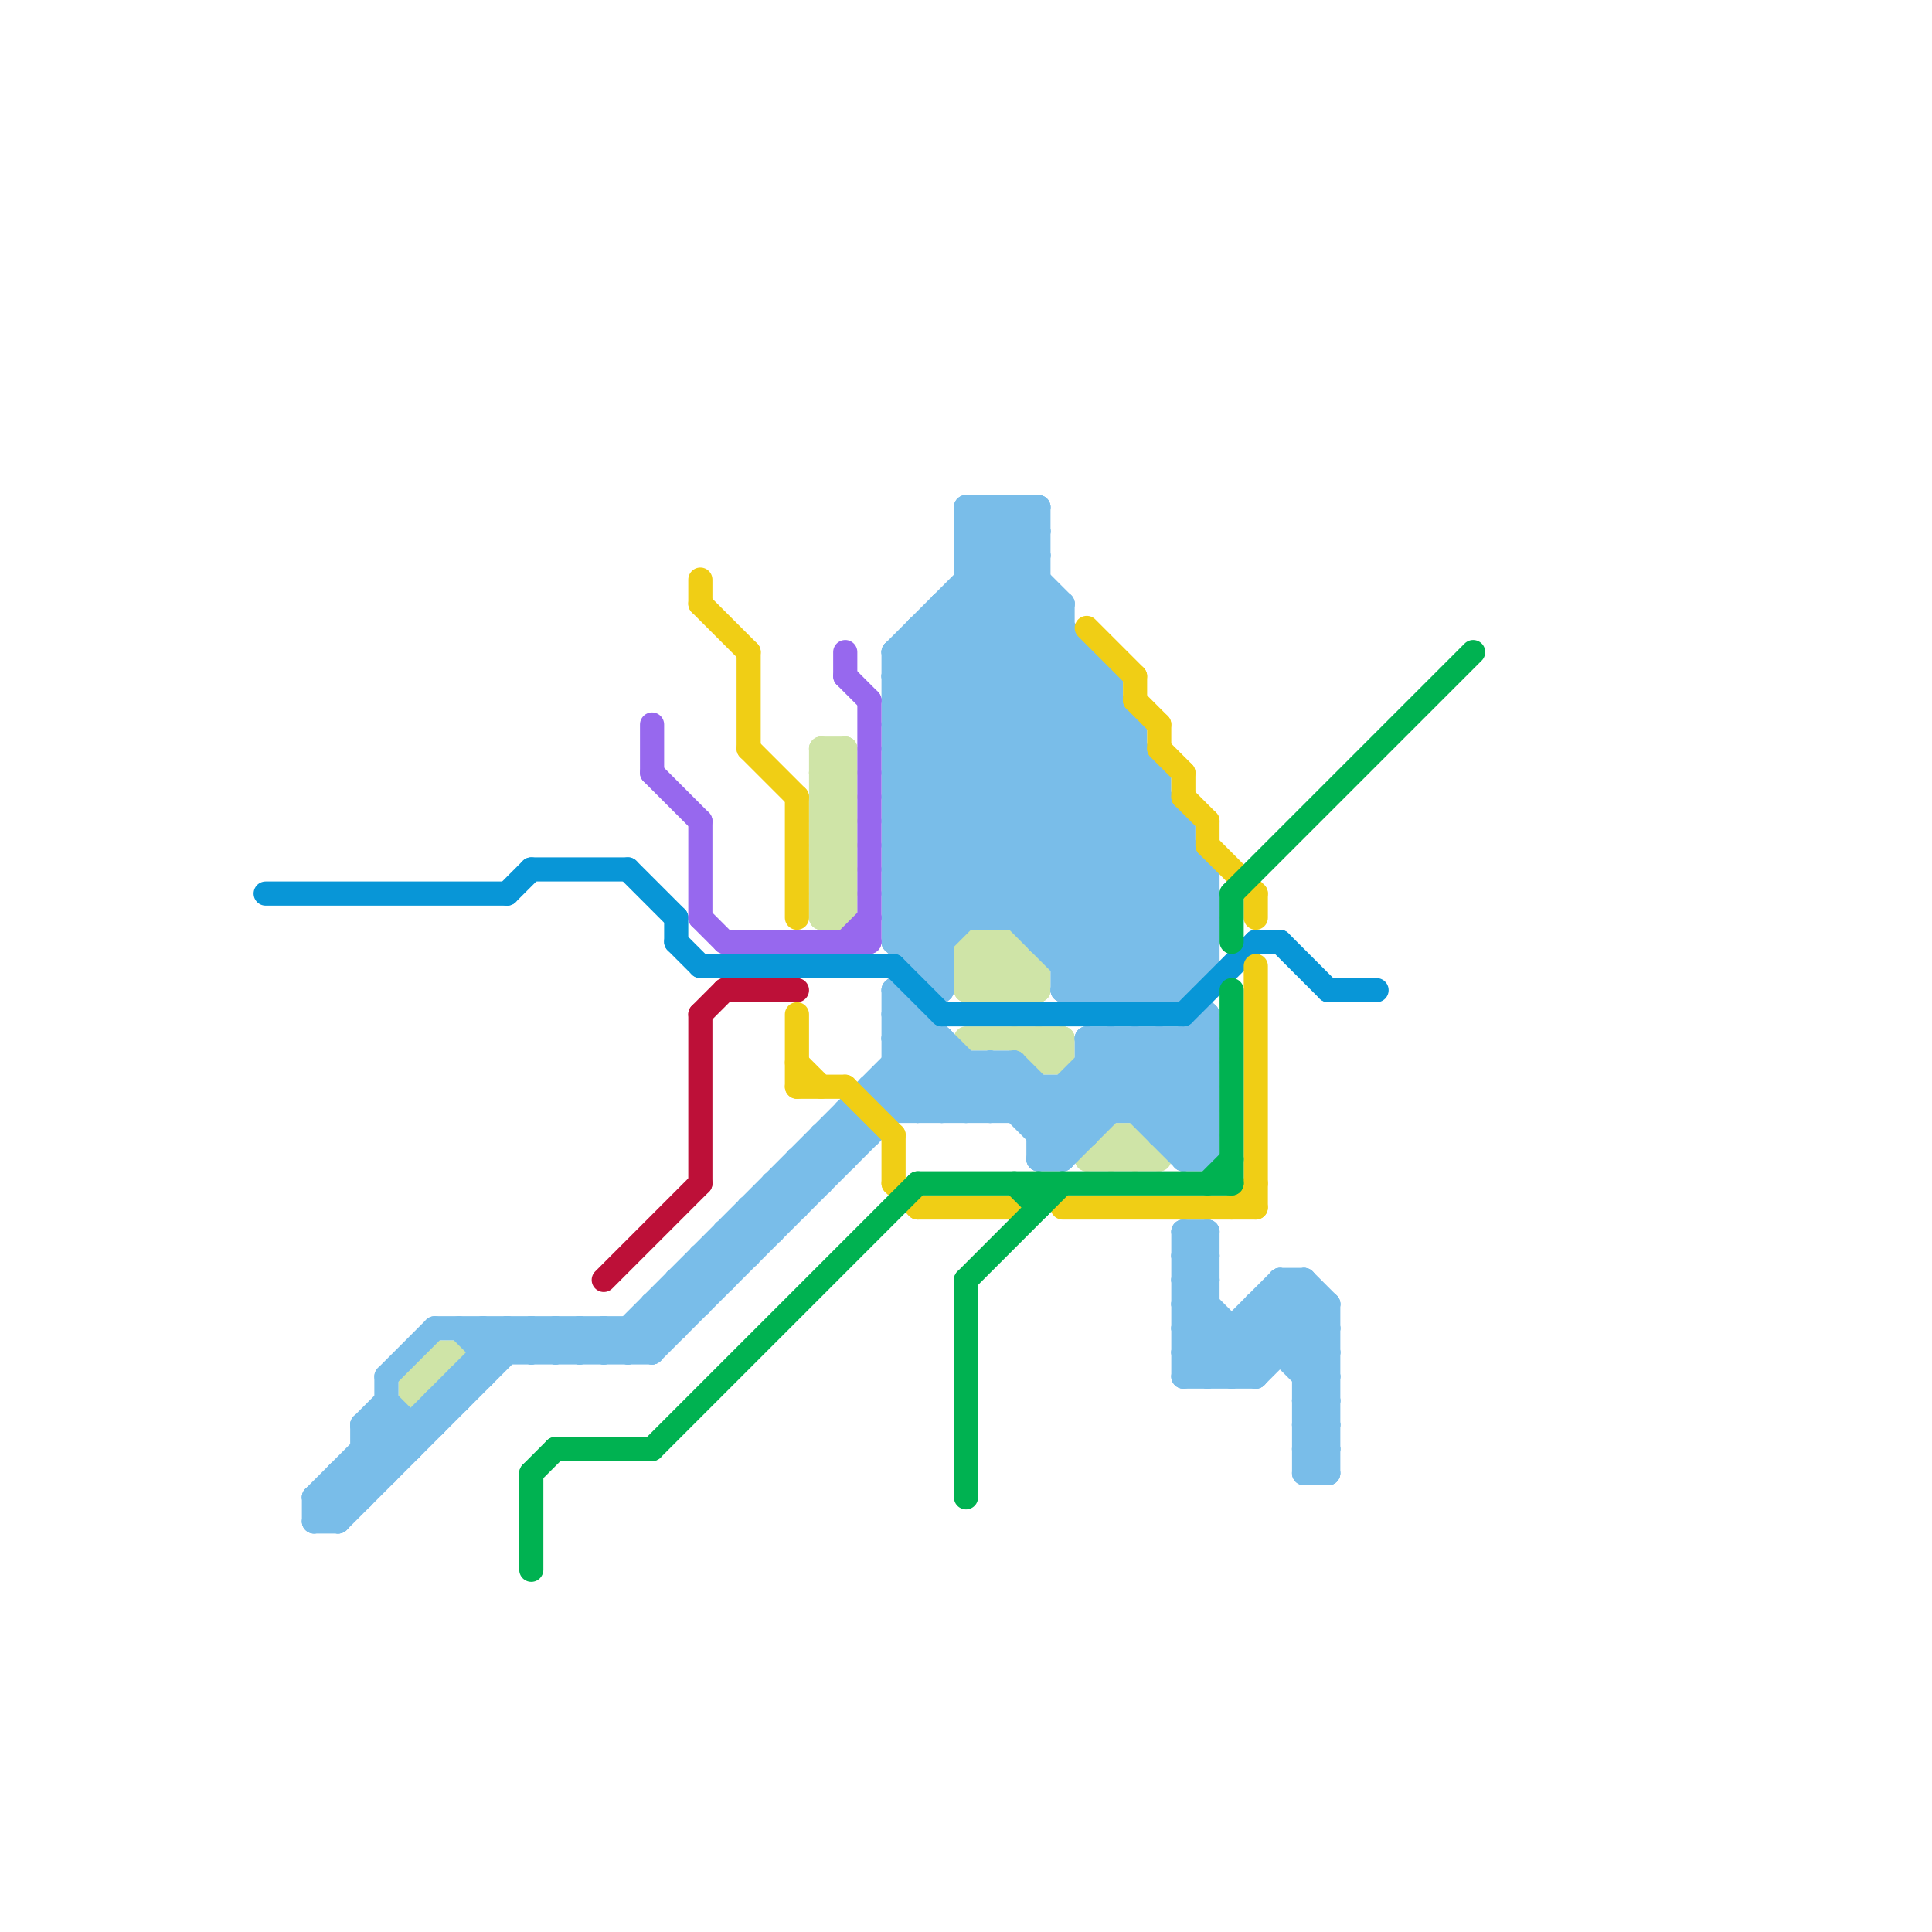 
<svg version="1.1" xmlns="http://www.w3.org/2000/svg" viewBox="0 0 80 80">
<style>text { font: 1px Helvetica; font-weight: 600; white-space: pre; dominant-baseline: central; } line { stroke-width: 1; fill: none; stroke-linecap: round; stroke-linejoin: round; } .c0 { stroke: #cfe4a7 } .c1 { stroke: #79bde9 } .c2 { stroke: #0896d7 } .c3 { stroke: #9768ee } .c4 { stroke: #bd1038 } .c5 { stroke: #f0ce15 } .c6 { stroke: #00b251 } .w1 { stroke-width: 1; }</style><defs><g id="wm-xf"><circle r="1.2" fill="#000"/><circle r="0.9" fill="#fff"/><circle r="0.6" fill="#000"/><circle r="0.3" fill="#fff"/></g><g id="wm"><circle r="0.6" fill="#000"/><circle r="0.3" fill="#fff"/></g></defs><line class="c0 " x1="34" y1="34" x2="35" y2="35"/><line class="c0 " x1="34" y1="32" x2="35" y2="32"/><line class="c0 " x1="40" y1="40" x2="43" y2="40"/><line class="c0 " x1="43" y1="44" x2="44" y2="44"/><line class="c0 " x1="42" y1="43" x2="43" y2="44"/><line class="c0 " x1="34" y1="33" x2="35" y2="33"/><line class="c0 " x1="18" y1="56" x2="19" y2="56"/><line class="c0 " x1="45" y1="48" x2="46" y2="47"/><line class="c0 " x1="40" y1="39" x2="42" y2="41"/><line class="c0 " x1="35" y1="31" x2="35" y2="38"/><line class="c0 " x1="34" y1="38" x2="35" y2="37"/><line class="c0 " x1="45" y1="48" x2="48" y2="48"/><line class="c0 " x1="17" y1="58" x2="19" y2="56"/><line class="c0 " x1="18" y1="56" x2="18" y2="57"/><line class="c0 " x1="34" y1="37" x2="35" y2="36"/><line class="c0 " x1="34" y1="36" x2="35" y2="37"/><line class="c0 " x1="34" y1="31" x2="35" y2="32"/><line class="c0 " x1="34" y1="37" x2="35" y2="38"/><line class="c0 " x1="34" y1="35" x2="35" y2="34"/><line class="c0 " x1="47" y1="47" x2="48" y2="48"/><line class="c0 " x1="40" y1="43" x2="44" y2="43"/><line class="c0 " x1="34" y1="32" x2="35" y2="31"/><line class="c0 " x1="40" y1="40" x2="41" y2="39"/><line class="c0 " x1="46" y1="47" x2="47" y2="48"/><line class="c0 " x1="34" y1="34" x2="35" y2="34"/><line class="c0 " x1="43" y1="44" x2="44" y2="43"/><line class="c0 " x1="34" y1="33" x2="35" y2="32"/><line class="c0 " x1="17" y1="57" x2="18" y2="57"/><line class="c0 " x1="43" y1="43" x2="43" y2="44"/><line class="c0 " x1="46" y1="48" x2="47" y2="47"/><line class="c0 " x1="34" y1="36" x2="35" y2="36"/><line class="c0 " x1="43" y1="40" x2="43" y2="41"/><line class="c0 " x1="42" y1="39" x2="43" y2="40"/><line class="c0 " x1="34" y1="31" x2="35" y2="31"/><line class="c0 " x1="34" y1="37" x2="35" y2="37"/><line class="c0 " x1="34" y1="35" x2="35" y2="36"/><line class="c0 " x1="41" y1="39" x2="41" y2="41"/><line class="c0 " x1="34" y1="34" x2="35" y2="33"/><line class="c0 " x1="40" y1="40" x2="41" y2="41"/><line class="c0 " x1="40" y1="41" x2="42" y2="39"/><line class="c0 " x1="34" y1="32" x2="35" y2="33"/><line class="c0 " x1="46" y1="47" x2="47" y2="47"/><line class="c0 " x1="17" y1="57" x2="17" y2="58"/><line class="c0 " x1="42" y1="41" x2="43" y2="40"/><line class="c0 " x1="42" y1="39" x2="42" y2="41"/><line class="c0 " x1="34" y1="33" x2="35" y2="34"/><line class="c0 " x1="40" y1="39" x2="42" y2="39"/><line class="c0 " x1="17" y1="57" x2="18" y2="56"/><line class="c0 " x1="34" y1="31" x2="34" y2="38"/><line class="c0 " x1="47" y1="47" x2="47" y2="48"/><line class="c0 " x1="34" y1="36" x2="35" y2="35"/><line class="c0 " x1="46" y1="47" x2="46" y2="48"/><line class="c0 " x1="41" y1="39" x2="43" y2="41"/><line class="c0 " x1="44" y1="43" x2="44" y2="44"/><line class="c0 " x1="34" y1="38" x2="35" y2="38"/><line class="c0 " x1="40" y1="41" x2="43" y2="41"/><line class="c0 " x1="40" y1="39" x2="40" y2="41"/><line class="c0 " x1="34" y1="35" x2="35" y2="35"/><line class="c0 " x1="43" y1="43" x2="44" y2="44"/><line class="c0 " x1="41" y1="41" x2="42" y2="40"/><line class="c1 " x1="37" y1="28" x2="46" y2="28"/><line class="c1 " x1="48" y1="47" x2="50" y2="45"/><line class="c1 " x1="40" y1="23" x2="43" y2="23"/><line class="c1 " x1="49" y1="52" x2="50" y2="52"/><line class="c1 " x1="28" y1="53" x2="29" y2="54"/><line class="c1 " x1="40" y1="24" x2="48" y2="32"/><line class="c1 " x1="44" y1="48" x2="50" y2="42"/><line class="c1 " x1="43" y1="48" x2="44" y2="48"/><line class="c1 " x1="37" y1="41" x2="44" y2="48"/><line class="c1 " x1="35" y1="46" x2="35" y2="48"/><line class="c1 " x1="37" y1="44" x2="42" y2="44"/><line class="c1 " x1="45" y1="27" x2="45" y2="41"/><line class="c1 " x1="24" y1="55" x2="25" y2="56"/><line class="c1 " x1="37" y1="37" x2="50" y2="37"/><line class="c1 " x1="35" y1="46" x2="36" y2="47"/><line class="c1 " x1="37" y1="34" x2="41" y2="38"/><line class="c1 " x1="37" y1="39" x2="39" y2="39"/><line class="c1 " x1="37" y1="42" x2="41" y2="46"/><line class="c1 " x1="18" y1="58" x2="18" y2="59"/><line class="c1 " x1="54" y1="59" x2="55" y2="60"/><line class="c1 " x1="18" y1="58" x2="19" y2="58"/><line class="c1 " x1="49" y1="56" x2="55" y2="56"/><line class="c1 " x1="51" y1="57" x2="54" y2="54"/><line class="c1 " x1="33" y1="48" x2="34" y2="49"/><line class="c1 " x1="48" y1="46" x2="50" y2="44"/><line class="c1 " x1="39" y1="25" x2="39" y2="41"/><line class="c1 " x1="22" y1="56" x2="23" y2="55"/><line class="c1 " x1="43" y1="47" x2="45" y2="47"/><line class="c1 " x1="37" y1="32" x2="48" y2="32"/><line class="c1 " x1="55" y1="54" x2="55" y2="61"/><line class="c1 " x1="47" y1="46" x2="50" y2="43"/><line class="c1 " x1="42" y1="21" x2="42" y2="38"/><line class="c1 " x1="23" y1="55" x2="24" y2="56"/><line class="c1 " x1="27" y1="54" x2="28" y2="55"/><line class="c1 " x1="37" y1="27" x2="50" y2="40"/><line class="c1 " x1="37" y1="29" x2="50" y2="42"/><line class="c1 " x1="48" y1="32" x2="48" y2="41"/><line class="c1 " x1="39" y1="26" x2="50" y2="37"/><line class="c1 " x1="29" y1="52" x2="30" y2="53"/><line class="c1 " x1="49" y1="51" x2="50" y2="51"/><line class="c1 " x1="49" y1="53" x2="50" y2="53"/><line class="c1 " x1="37" y1="37" x2="39" y2="39"/><line class="c1 " x1="16" y1="59" x2="17" y2="60"/><line class="c1 " x1="37" y1="39" x2="39" y2="41"/><line class="c1 " x1="38" y1="46" x2="40" y2="44"/><line class="c1 " x1="13" y1="62" x2="16" y2="59"/><line class="c1 " x1="52" y1="57" x2="55" y2="54"/><line class="c1 " x1="47" y1="43" x2="47" y2="46"/><line class="c1 " x1="37" y1="46" x2="50" y2="46"/><line class="c1 " x1="47" y1="30" x2="47" y2="41"/><line class="c1 " x1="42" y1="44" x2="42" y2="46"/><line class="c1 " x1="38" y1="26" x2="50" y2="38"/><line class="c1 " x1="13" y1="63" x2="21" y2="55"/><line class="c1 " x1="40" y1="46" x2="42" y2="44"/><line class="c1 " x1="13" y1="62" x2="13" y2="63"/><line class="c1 " x1="53" y1="53" x2="54" y2="53"/><line class="c1 " x1="54" y1="58" x2="55" y2="57"/><line class="c1 " x1="31" y1="50" x2="31" y2="52"/><line class="c1 " x1="38" y1="40" x2="39" y2="40"/><line class="c1 " x1="37" y1="29" x2="43" y2="23"/><line class="c1 " x1="40" y1="25" x2="49" y2="34"/><line class="c1 " x1="52" y1="54" x2="55" y2="57"/><line class="c1 " x1="37" y1="27" x2="45" y2="27"/><line class="c1 " x1="19" y1="57" x2="19" y2="58"/><line class="c1 " x1="37" y1="45" x2="39" y2="43"/><line class="c1 " x1="19" y1="57" x2="20" y2="57"/><line class="c1 " x1="41" y1="38" x2="47" y2="32"/><line class="c1 " x1="49" y1="54" x2="50" y2="53"/><line class="c1 " x1="49" y1="56" x2="50" y2="55"/><line class="c1 " x1="37" y1="37" x2="46" y2="28"/><line class="c1 " x1="44" y1="39" x2="49" y2="34"/><line class="c1 " x1="20" y1="56" x2="27" y2="56"/><line class="c1 " x1="37" y1="39" x2="46" y2="30"/><line class="c1 " x1="37" y1="33" x2="48" y2="33"/><line class="c1 " x1="24" y1="56" x2="25" y2="55"/><line class="c1 " x1="34" y1="47" x2="35" y2="48"/><line class="c1 " x1="25" y1="55" x2="26" y2="56"/><line class="c1 " x1="39" y1="25" x2="50" y2="36"/><line class="c1 " x1="49" y1="57" x2="52" y2="57"/><line class="c1 " x1="37" y1="41" x2="37" y2="46"/><line class="c1 " x1="40" y1="22" x2="46" y2="28"/><line class="c1 " x1="13" y1="62" x2="15" y2="62"/><line class="c1 " x1="28" y1="53" x2="28" y2="55"/><line class="c1 " x1="36" y1="45" x2="37" y2="46"/><line class="c1 " x1="54" y1="58" x2="55" y2="59"/><line class="c1 " x1="41" y1="21" x2="41" y2="38"/><line class="c1 " x1="44" y1="40" x2="49" y2="35"/><line class="c1 " x1="13" y1="63" x2="14" y2="63"/><line class="c1 " x1="20" y1="55" x2="21" y2="56"/><line class="c1 " x1="40" y1="23" x2="42" y2="21"/><line class="c1 " x1="37" y1="31" x2="47" y2="41"/><line class="c1 " x1="33" y1="48" x2="35" y2="48"/><line class="c1 " x1="15" y1="60" x2="17" y2="60"/><line class="c1 " x1="48" y1="41" x2="50" y2="39"/><line class="c1 " x1="40" y1="21" x2="44" y2="25"/><line class="c1 " x1="41" y1="46" x2="42" y2="45"/><line class="c1 " x1="49" y1="56" x2="50" y2="57"/><line class="c1 " x1="27" y1="54" x2="29" y2="54"/><line class="c1 " x1="37" y1="32" x2="46" y2="41"/><line class="c1 " x1="39" y1="25" x2="44" y2="25"/><line class="c1 " x1="48" y1="43" x2="50" y2="45"/><line class="c1 " x1="18" y1="55" x2="28" y2="55"/><line class="c1 " x1="38" y1="26" x2="44" y2="26"/><line class="c1 " x1="33" y1="48" x2="33" y2="50"/><line class="c1 " x1="38" y1="26" x2="38" y2="40"/><line class="c1 " x1="54" y1="57" x2="55" y2="56"/><line class="c1 " x1="37" y1="45" x2="38" y2="46"/><line class="c1 " x1="48" y1="47" x2="50" y2="47"/><line class="c1 " x1="27" y1="54" x2="27" y2="56"/><line class="c1 " x1="40" y1="22" x2="43" y2="22"/><line class="c1 " x1="44" y1="25" x2="44" y2="41"/><line class="c1 " x1="37" y1="28" x2="43" y2="22"/><line class="c1 " x1="15" y1="59" x2="18" y2="59"/><line class="c1 " x1="37" y1="30" x2="43" y2="24"/><line class="c1 " x1="37" y1="34" x2="44" y2="27"/><line class="c1 " x1="54" y1="59" x2="55" y2="59"/><line class="c1 " x1="32" y1="49" x2="34" y2="49"/><line class="c1 " x1="42" y1="46" x2="43" y2="45"/><line class="c1 " x1="54" y1="61" x2="55" y2="61"/><line class="c1 " x1="16" y1="57" x2="18" y2="55"/><line class="c1 " x1="44" y1="45" x2="44" y2="48"/><line class="c1 " x1="49" y1="53" x2="52" y2="56"/><line class="c1 " x1="52" y1="55" x2="55" y2="58"/><line class="c1 " x1="37" y1="35" x2="40" y2="38"/><line class="c1 " x1="49" y1="47" x2="50" y2="46"/><line class="c1 " x1="37" y1="32" x2="44" y2="25"/><line class="c1 " x1="24" y1="55" x2="24" y2="56"/><line class="c1 " x1="37" y1="30" x2="48" y2="41"/><line class="c1 " x1="43" y1="47" x2="47" y2="43"/><line class="c1 " x1="37" y1="27" x2="37" y2="39"/><line class="c1 " x1="27" y1="56" x2="39" y2="44"/><line class="c1 " x1="44" y1="41" x2="49" y2="41"/><line class="c1 " x1="49" y1="54" x2="52" y2="57"/><line class="c1 " x1="37" y1="34" x2="49" y2="34"/><line class="c1 " x1="37" y1="28" x2="49" y2="40"/><line class="c1 " x1="45" y1="44" x2="50" y2="44"/><line class="c1 " x1="52" y1="54" x2="55" y2="54"/><line class="c1 " x1="50" y1="42" x2="50" y2="48"/><line class="c1 " x1="49" y1="53" x2="50" y2="52"/><line class="c1 " x1="37" y1="33" x2="45" y2="41"/><line class="c1 " x1="53" y1="54" x2="55" y2="56"/><line class="c1 " x1="37" y1="36" x2="50" y2="36"/><line class="c1 " x1="14" y1="63" x2="22" y2="55"/><line class="c1 " x1="37" y1="42" x2="38" y2="42"/><line class="c1 " x1="37" y1="38" x2="50" y2="38"/><line class="c1 " x1="26" y1="55" x2="27" y2="56"/><line class="c1 " x1="54" y1="60" x2="55" y2="60"/><line class="c1 " x1="44" y1="40" x2="50" y2="40"/><line class="c1 " x1="34" y1="47" x2="34" y2="49"/><line class="c1 " x1="26" y1="56" x2="35" y2="47"/><line class="c1 " x1="37" y1="33" x2="44" y2="26"/><line class="c1 " x1="50" y1="36" x2="50" y2="40"/><line class="c1 " x1="17" y1="59" x2="17" y2="60"/><line class="c1 " x1="37" y1="35" x2="45" y2="27"/><line class="c1 " x1="41" y1="21" x2="43" y2="23"/><line class="c1 " x1="53" y1="53" x2="53" y2="56"/><line class="c1 " x1="52" y1="54" x2="52" y2="57"/><line class="c1 " x1="49" y1="51" x2="50" y2="52"/><line class="c1 " x1="40" y1="44" x2="40" y2="46"/><line class="c1 " x1="37" y1="31" x2="43" y2="25"/><line class="c1 " x1="37" y1="36" x2="39" y2="38"/><line class="c1 " x1="37" y1="38" x2="39" y2="40"/><line class="c1 " x1="47" y1="41" x2="50" y2="38"/><line class="c1 " x1="42" y1="21" x2="43" y2="22"/><line class="c1 " x1="42" y1="38" x2="48" y2="32"/><line class="c1 " x1="38" y1="42" x2="38" y2="46"/><line class="c1 " x1="30" y1="51" x2="32" y2="51"/><line class="c1 " x1="16" y1="57" x2="16" y2="61"/><line class="c1 " x1="38" y1="39" x2="47" y2="30"/><line class="c1 " x1="43" y1="38" x2="48" y2="33"/><line class="c1 " x1="25" y1="56" x2="38" y2="43"/><line class="c1 " x1="37" y1="43" x2="39" y2="41"/><line class="c1 " x1="45" y1="41" x2="50" y2="36"/><line class="c1 " x1="37" y1="41" x2="47" y2="31"/><line class="c1 " x1="22" y1="55" x2="22" y2="56"/><line class="c1 " x1="37" y1="31" x2="47" y2="31"/><line class="c1 " x1="49" y1="52" x2="50" y2="51"/><line class="c1 " x1="53" y1="53" x2="55" y2="55"/><line class="c1 " x1="20" y1="55" x2="20" y2="57"/><line class="c1 " x1="30" y1="51" x2="30" y2="53"/><line class="c1 " x1="15" y1="60" x2="16" y2="61"/><line class="c1 " x1="19" y1="55" x2="20" y2="56"/><line class="c1 " x1="49" y1="54" x2="50" y2="54"/><line class="c1 " x1="30" y1="51" x2="31" y2="52"/><line class="c1 " x1="37" y1="30" x2="47" y2="30"/><line class="c1 " x1="49" y1="55" x2="55" y2="55"/><line class="c1 " x1="21" y1="55" x2="21" y2="56"/><line class="c1 " x1="54" y1="53" x2="54" y2="61"/><line class="c1 " x1="49" y1="48" x2="50" y2="48"/><line class="c1 " x1="15" y1="59" x2="16" y2="58"/><line class="c1 " x1="45" y1="43" x2="50" y2="48"/><line class="c1 " x1="49" y1="43" x2="49" y2="48"/><line class="c1 " x1="45" y1="45" x2="46" y2="46"/><line class="c1 " x1="37" y1="38" x2="46" y2="29"/><line class="c1 " x1="14" y1="61" x2="16" y2="61"/><line class="c1 " x1="23" y1="55" x2="23" y2="56"/><line class="c1 " x1="50" y1="51" x2="50" y2="57"/><line class="c1 " x1="46" y1="43" x2="46" y2="46"/><line class="c1 " x1="37" y1="43" x2="39" y2="43"/><line class="c1 " x1="49" y1="52" x2="50" y2="53"/><line class="c1 " x1="28" y1="53" x2="30" y2="53"/><line class="c1 " x1="39" y1="46" x2="41" y2="44"/><line class="c1 " x1="16" y1="58" x2="17" y2="59"/><line class="c1 " x1="41" y1="44" x2="44" y2="47"/><line class="c1 " x1="32" y1="49" x2="32" y2="51"/><line class="c1 " x1="51" y1="55" x2="51" y2="57"/><line class="c1 " x1="37" y1="36" x2="45" y2="28"/><line class="c1 " x1="32" y1="49" x2="33" y2="50"/><line class="c1 " x1="39" y1="43" x2="39" y2="46"/><line class="c1 " x1="14" y1="61" x2="14" y2="63"/><line class="c1 " x1="49" y1="57" x2="53" y2="53"/><line class="c1 " x1="15" y1="59" x2="16" y2="60"/><line class="c1 " x1="15" y1="59" x2="15" y2="62"/><line class="c1 " x1="22" y1="55" x2="23" y2="56"/><line class="c1 " x1="37" y1="44" x2="39" y2="46"/><line class="c1 " x1="43" y1="21" x2="43" y2="39"/><line class="c1 " x1="38" y1="27" x2="50" y2="39"/><line class="c1 " x1="40" y1="23" x2="47" y2="30"/><line class="c1 " x1="49" y1="51" x2="49" y2="57"/><line class="c1 " x1="54" y1="57" x2="55" y2="57"/><line class="c1 " x1="21" y1="55" x2="22" y2="56"/><line class="c1 " x1="49" y1="41" x2="50" y2="40"/><line class="c1 " x1="54" y1="56" x2="55" y2="55"/><line class="c1 " x1="50" y1="57" x2="54" y2="53"/><line class="c1 " x1="40" y1="21" x2="43" y2="21"/><line class="c1 " x1="45" y1="43" x2="45" y2="47"/><line class="c1 " x1="45" y1="43" x2="50" y2="43"/><line class="c1 " x1="49" y1="55" x2="50" y2="54"/><line class="c1 " x1="54" y1="53" x2="55" y2="54"/><line class="c1 " x1="26" y1="55" x2="26" y2="56"/><line class="c1 " x1="13" y1="62" x2="14" y2="63"/><line class="c1 " x1="54" y1="60" x2="55" y2="59"/><line class="c1 " x1="47" y1="43" x2="50" y2="46"/><line class="c1 " x1="25" y1="55" x2="25" y2="56"/><line class="c1 " x1="29" y1="52" x2="31" y2="52"/><line class="c1 " x1="43" y1="39" x2="50" y2="39"/><line class="c1 " x1="37" y1="29" x2="46" y2="29"/><line class="c1 " x1="37" y1="43" x2="40" y2="46"/><line class="c1 " x1="44" y1="41" x2="49" y2="36"/><line class="c1 " x1="49" y1="43" x2="50" y2="44"/><line class="c1 " x1="36" y1="45" x2="50" y2="45"/><line class="c1 " x1="46" y1="28" x2="46" y2="41"/><line class="c1 " x1="54" y1="58" x2="55" y2="58"/><line class="c1 " x1="37" y1="35" x2="49" y2="35"/><line class="c1 " x1="31" y1="50" x2="33" y2="50"/><line class="c1 " x1="29" y1="52" x2="29" y2="54"/><line class="c1 " x1="43" y1="46" x2="46" y2="43"/><line class="c1 " x1="23" y1="56" x2="24" y2="55"/><line class="c1 " x1="41" y1="44" x2="41" y2="46"/><line class="c1 " x1="46" y1="43" x2="50" y2="47"/><line class="c1 " x1="40" y1="22" x2="41" y2="21"/><line class="c1 " x1="54" y1="60" x2="55" y2="61"/><line class="c1 " x1="48" y1="43" x2="48" y2="47"/><line class="c1 " x1="34" y1="47" x2="36" y2="47"/><line class="c1 " x1="43" y1="45" x2="43" y2="48"/><line class="c1 " x1="49" y1="34" x2="49" y2="41"/><line class="c1 " x1="37" y1="27" x2="43" y2="21"/><line class="c1 " x1="31" y1="50" x2="32" y2="51"/><line class="c1 " x1="14" y1="61" x2="15" y2="62"/><line class="c1 " x1="46" y1="41" x2="50" y2="37"/><line class="c1 " x1="40" y1="21" x2="40" y2="38"/><line class="c1 " x1="44" y1="45" x2="45" y2="46"/><line class="c1 " x1="43" y1="39" x2="48" y2="34"/><line class="c1 " x1="49" y1="55" x2="51" y2="57"/><line class="c1 " x1="54" y1="59" x2="55" y2="58"/><line class="c1 " x1="42" y1="44" x2="45" y2="47"/><line class="c1 " x1="49" y1="48" x2="50" y2="47"/><line class="c1 " x1="54" y1="61" x2="55" y2="60"/><line class="c1 " x1="40" y1="24" x2="43" y2="24"/><line class="c1 " x1="45" y1="44" x2="49" y2="48"/><line class="c1 " x1="43" y1="48" x2="48" y2="43"/><line class="c2 " x1="22" y1="36" x2="26" y2="36"/><line class="c2 " x1="39" y1="42" x2="49" y2="42"/><line class="c2 " x1="49" y1="42" x2="52" y2="39"/><line class="c2 " x1="37" y1="40" x2="39" y2="42"/><line class="c2 " x1="29" y1="40" x2="37" y2="40"/><line class="c2 " x1="28" y1="39" x2="29" y2="40"/><line class="c2 " x1="26" y1="36" x2="28" y2="38"/><line class="c2 " x1="55" y1="41" x2="57" y2="41"/><line class="c2 " x1="52" y1="39" x2="53" y2="39"/><line class="c2 " x1="21" y1="37" x2="22" y2="36"/><line class="c2 " x1="53" y1="39" x2="55" y2="41"/><line class="c2 " x1="28" y1="38" x2="28" y2="39"/><line class="c2 " x1="11" y1="37" x2="21" y2="37"/><line class="c3 " x1="29" y1="38" x2="30" y2="39"/><line class="c3 " x1="35" y1="28" x2="36" y2="29"/><line class="c3 " x1="27" y1="32" x2="29" y2="34"/><line class="c3 " x1="30" y1="39" x2="36" y2="39"/><line class="c3 " x1="29" y1="34" x2="29" y2="38"/><line class="c3 " x1="35" y1="39" x2="36" y2="38"/><line class="c3 " x1="35" y1="27" x2="35" y2="28"/><line class="c3 " x1="27" y1="30" x2="27" y2="32"/><line class="c3 " x1="36" y1="29" x2="36" y2="39"/><line class="c4 " x1="30" y1="41" x2="33" y2="41"/><line class="c4 " x1="25" y1="53" x2="29" y2="49"/><line class="c4 " x1="29" y1="42" x2="30" y2="41"/><line class="c4 " x1="29" y1="42" x2="29" y2="49"/><line class="c5 " x1="48" y1="31" x2="49" y2="32"/><line class="c5 " x1="48" y1="30" x2="48" y2="31"/><line class="c5 " x1="49" y1="32" x2="49" y2="33"/><line class="c5 " x1="51" y1="50" x2="52" y2="49"/><line class="c5 " x1="29" y1="25" x2="31" y2="27"/><line class="c5 " x1="33" y1="44" x2="34" y2="45"/><line class="c5 " x1="47" y1="28" x2="47" y2="29"/><line class="c5 " x1="50" y1="35" x2="52" y2="37"/><line class="c5 " x1="37" y1="47" x2="37" y2="49"/><line class="c5 " x1="50" y1="34" x2="50" y2="35"/><line class="c5 " x1="33" y1="45" x2="35" y2="45"/><line class="c5 " x1="38" y1="50" x2="42" y2="50"/><line class="c5 " x1="33" y1="42" x2="33" y2="45"/><line class="c5 " x1="33" y1="33" x2="33" y2="38"/><line class="c5 " x1="29" y1="24" x2="29" y2="25"/><line class="c5 " x1="31" y1="27" x2="31" y2="31"/><line class="c5 " x1="47" y1="29" x2="48" y2="30"/><line class="c5 " x1="49" y1="33" x2="50" y2="34"/><line class="c5 " x1="52" y1="40" x2="52" y2="50"/><line class="c5 " x1="44" y1="50" x2="52" y2="50"/><line class="c5 " x1="52" y1="37" x2="52" y2="38"/><line class="c5 " x1="45" y1="26" x2="47" y2="28"/><line class="c5 " x1="31" y1="31" x2="33" y2="33"/><line class="c5 " x1="37" y1="49" x2="38" y2="50"/><line class="c5 " x1="35" y1="45" x2="37" y2="47"/><line class="c6 " x1="22" y1="61" x2="22" y2="65"/><line class="c6 " x1="23" y1="60" x2="27" y2="60"/><line class="c6 " x1="50" y1="49" x2="51" y2="48"/><line class="c6 " x1="51" y1="37" x2="51" y2="39"/><line class="c6 " x1="43" y1="49" x2="43" y2="50"/><line class="c6 " x1="51" y1="41" x2="51" y2="49"/><line class="c6 " x1="27" y1="60" x2="38" y2="49"/><line class="c6 " x1="40" y1="53" x2="44" y2="49"/><line class="c6 " x1="51" y1="37" x2="61" y2="27"/><line class="c6 " x1="42" y1="49" x2="43" y2="50"/><line class="c6 " x1="22" y1="61" x2="23" y2="60"/><line class="c6 " x1="38" y1="49" x2="51" y2="49"/><line class="c6 " x1="40" y1="53" x2="40" y2="62"/>
</svg>
